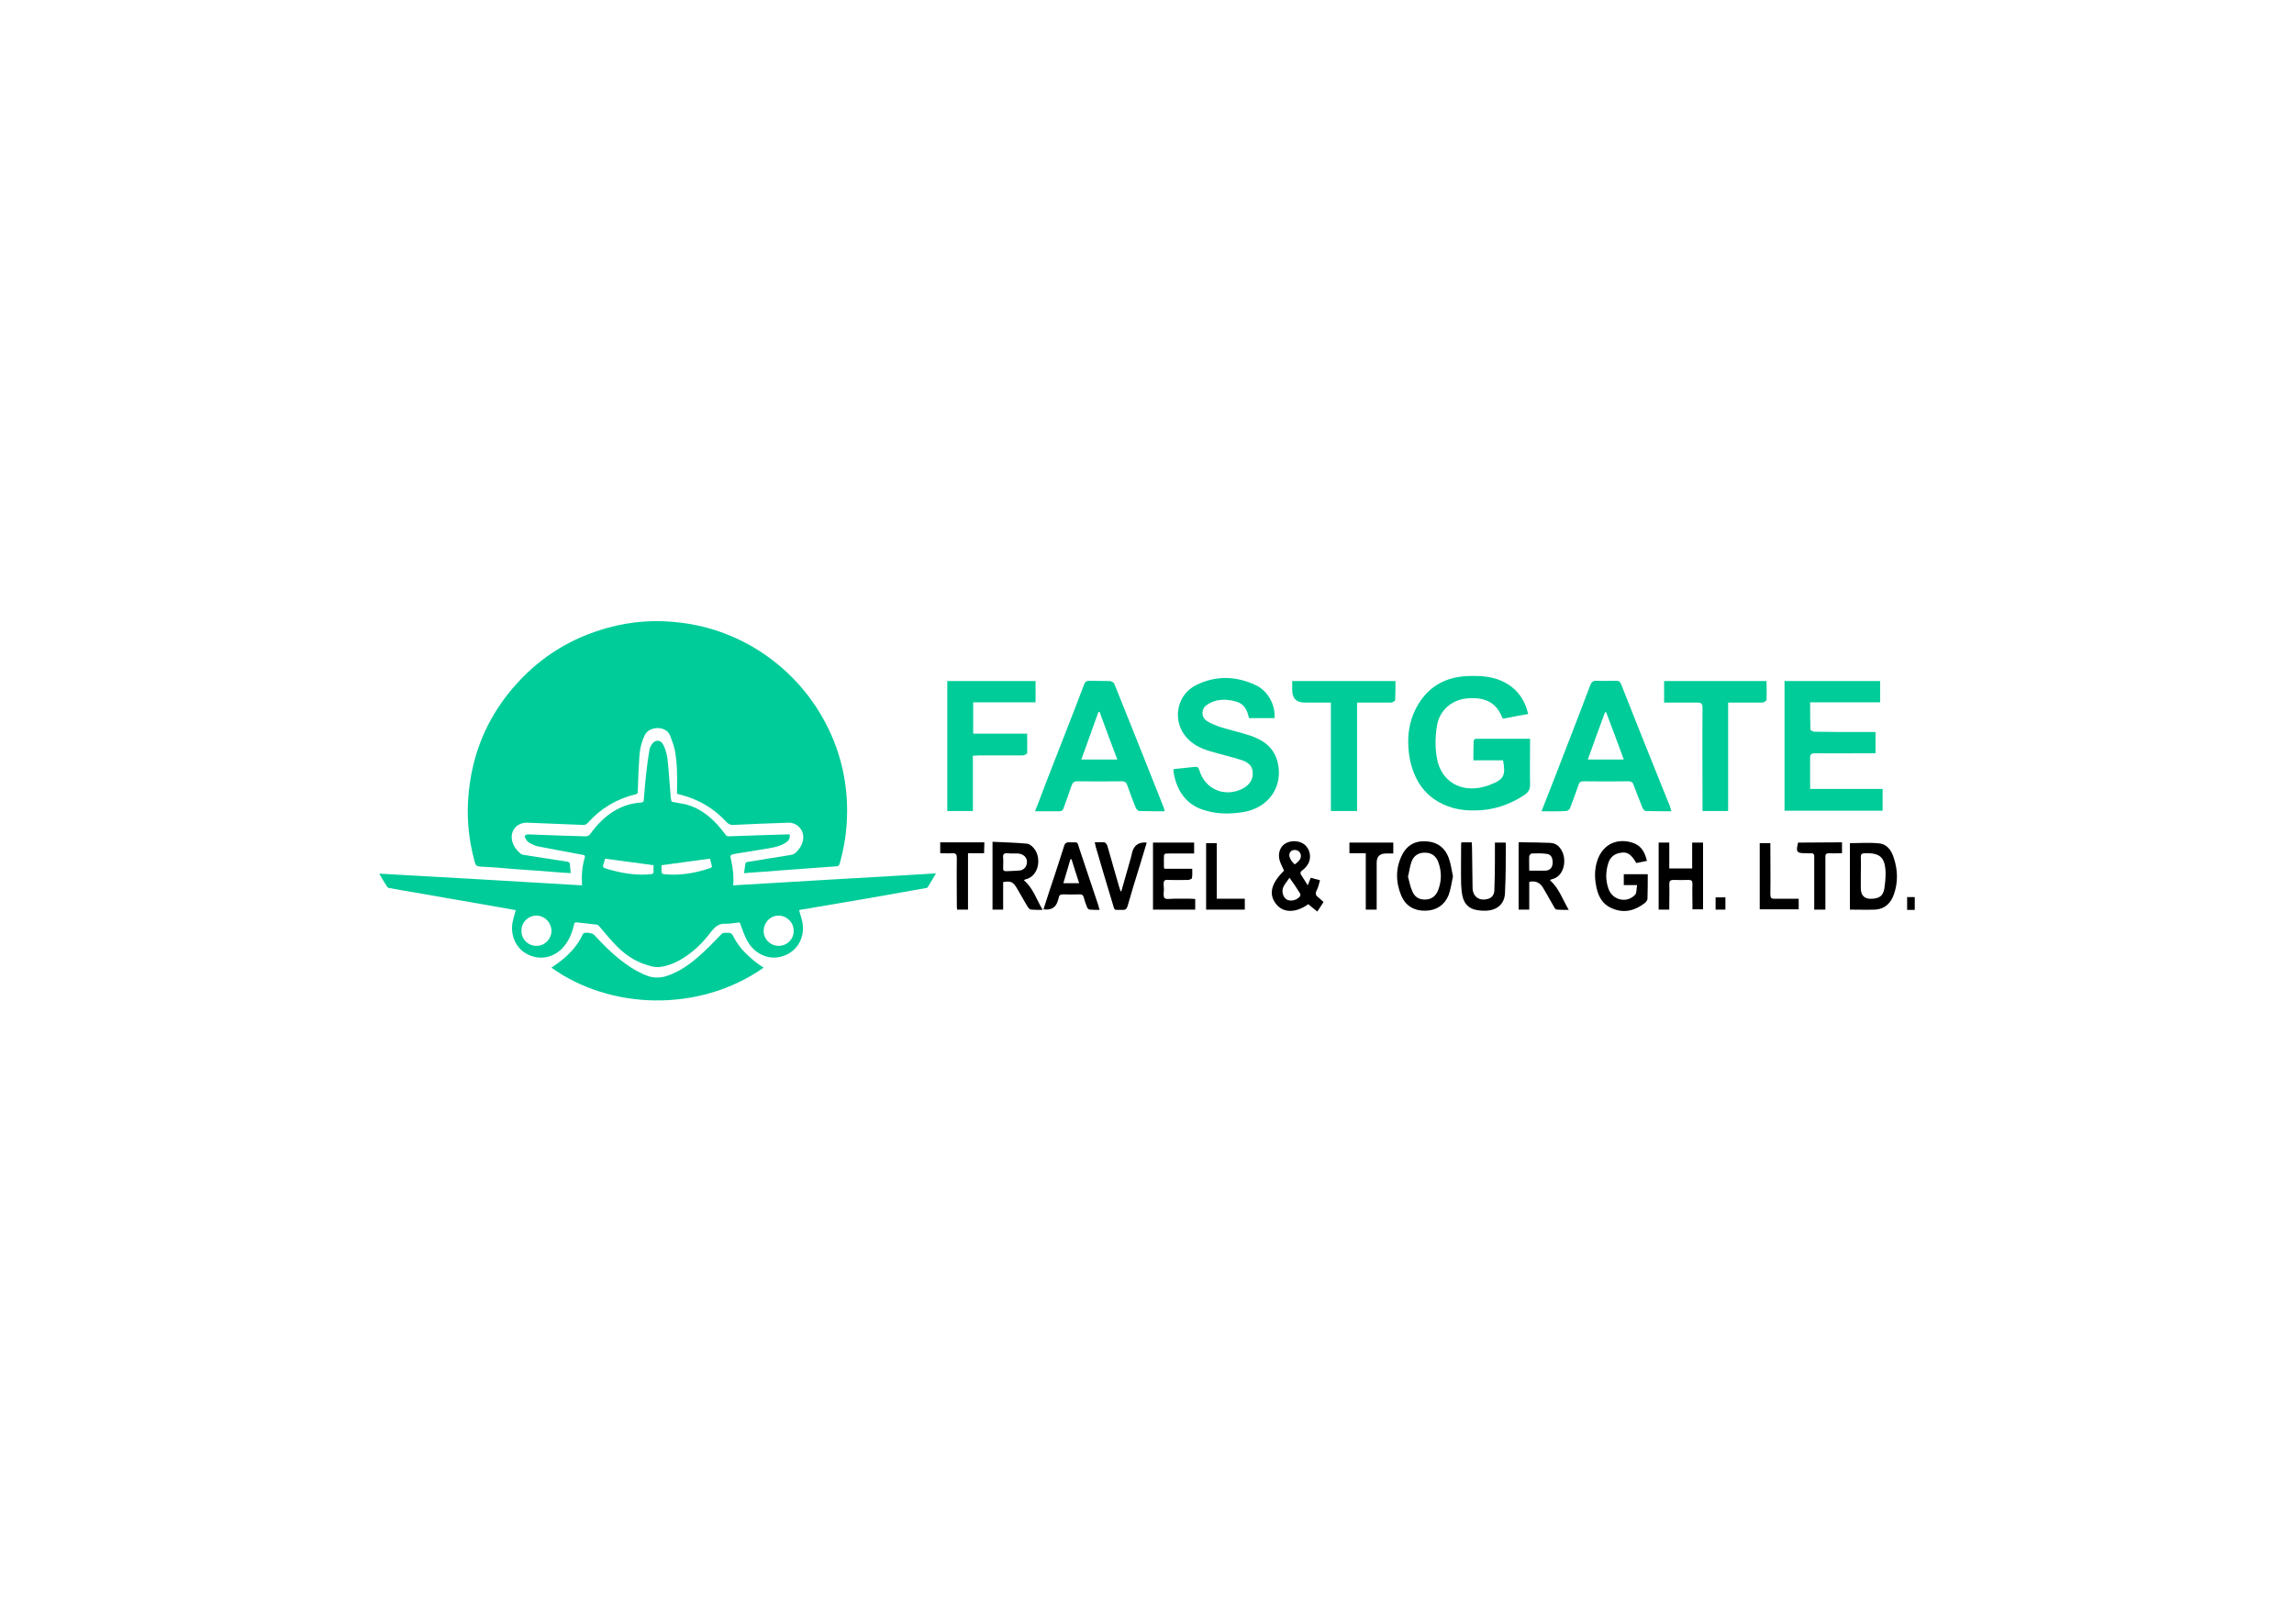 <?xml version="1.0" encoding="UTF-8"?>
<svg xmlns="http://www.w3.org/2000/svg" version="1.2" viewBox="0 0 842 596" width="842" height="596">
  <title>Artboard 1 copy (1)-svg</title>
  <style>
		.s0 { fill: #000000 } 
		.s1 { fill: #00cc99 } 
	</style>
  <path id="Layer" class="s0" d="m702.8 334h-2.8v-4.7h2.8z"></path>
  <path id="Layer" class="s1" d="m273.1 320.5c0.2-1.2 0.3-2.4 0.5-3.5 0-0.3 0.5-0.6 0.8-0.6 5.3-0.9 10.7-1.7 16-2.6 0.6-0.1 1.2-0.4 1.7-0.8 1.4-1.4 2.5-3.1 2.7-5.1 0.4-3.2-2.3-6.1-5.6-5.9-6.6 0.2-13.2 0.5-19.8 0.8-1.2 0.1-2-0.2-2.8-1.1-4.6-5-10.2-8.3-16.9-10-0.3-0.1-0.7-0.2-1.2-0.3q0-0.6 0-1.3c0.1-4.9 0.1-9.8-0.8-14.7-0.4-1.9-1.1-3.7-1.8-5.5-1.4-3.5-7.5-3.5-9.2-0.1-1.2 2.4-1.8 4.9-2 7.5-0.3 4.4-0.5 8.8-0.6 13.2 0 0.7-0.2 1-0.9 1.1q-10.3 2.5-17.3 10.3c-0.7 0.8-1.3 1-2.2 0.9-6.7-0.3-13.3-0.5-20-0.8-4.1-0.2-6.8 3.2-5.6 7.1 0.5 1.7 1.6 3.1 2.9 4.2 0.3 0.3 0.7 0.4 1.1 0.5q8.1 1.3 16.1 2.5c0.6 0.1 0.9 0.3 1 1 0 1 0.2 2 0.3 3.2-1.2-0.1-2.3-0.1-3.4-0.2q-8.7-0.7-17.5-1.3c-4.1-0.4-8.3-0.7-12.4-0.9-1.1-0.1-1.6-0.4-1.9-1.5-2.4-8.6-3.2-17.4-2.2-26.3 1.6-15.1 7.5-28.3 17.7-39.5 9.1-10 20.1-16.7 33.1-20.3 8.9-2.5 18-3.1 27.2-1.9 25.1 3.1 46.6 19.9 56 43.5 3.8 9.6 5.3 19.6 4.7 29.8-0.3 5.1-1.2 10.2-2.6 15.1-0.2 0.7-0.5 1-1.2 1q-10.2 0.7-20.4 1.5-6 0.5-12.1 0.9c-0.4 0.1-0.8 0.1-1.3 0.1z"></path>
  <path id="Layer" fill-rule="evenodd" class="s1" d="m343.5 320.7c-1.1 1.8-2 3.4-3 5-0.1 0.2-0.5 0.3-0.7 0.3q-10.5 1.9-20.9 3.7-12.6 2.1-25.3 4.3c-0.1 0-0.2 0.1-0.3 0.1 0.4 1.5 0.9 2.9 1.2 4.3 1.2 6.2-2.4 11.7-8.4 12.9-4.6 1-9.5-1.5-11.9-6.1-1.1-2-1.8-4.3-2.7-6.6-1.6 0.2-3.5 0.5-5.4 0.5-2.3-0.1-3.6 1.1-5 2.8-3.2 4.3-7 8-11.7 10.6-2.4 1.3-5 2.3-7.7 2.5-1.3 0.1-2.7-0.3-4-0.7-5-1.4-9-4.4-12.5-8.2-1.8-1.9-3.4-4-5.2-6-0.3-0.4-0.7-0.7-1.1-0.7-2.4-0.3-4.8-0.5-7.2-0.8-0.6-0.1-0.9 0.1-1 0.8-0.8 3.4-2.1 6.5-4.6 9-3.6 3.4-8.4 4.1-12.7 1.8-4-2.1-6.1-6.8-5.3-11.5 0.3-1.5 0.8-3 1.2-4.6q-3.1-0.6-6.2-1.1-15.2-2.7-30.4-5.3-4.9-0.8-9.7-1.7c-0.4 0-0.8-0.2-0.9-0.5-1-1.5-1.9-3-2.9-4.8 12.5 0.7 24.8 1.4 37.2 2.1 12.3 0.7 24.7 1.5 37.2 2.2 0-0.4 0-0.6 0-0.9q-0.3-4.7 1-9.2c0.2-0.7 0.1-1-0.7-1.1q-4.8-0.9-9.6-1.8c-2.4-0.5-4.9-0.9-7.3-1.4-0.9-0.3-1.8-0.7-2.7-1.2-0.5-0.3-1-0.8-1.3-1.4-0.7-1.2-0.4-1.7 1.1-1.7 6.9 0.3 13.8 0.5 20.7 0.7 0.8 0 1.3-0.2 1.8-0.8 2.6-3.6 5.6-6.7 9.5-8.9 2.9-1.6 5.9-2.5 9.2-2.7 0.7-0.1 1-0.3 1-1 0.3-3.3 0.5-6.5 0.9-9.8 0.3-2.9 0.7-5.8 1.2-8.7 0.1-0.6 0.4-1.2 0.8-1.8 1.2-1.9 3.3-1.9 4.3 0.2 0.8 1.6 1.3 3.4 1.5 5.2 0.5 4.3 0.7 8.6 1.1 12.9 0 1 0.2 1.9 0.4 2.7 1.8 0.4 3.6 0.6 5.3 1 4.6 1.2 8.2 3.9 11.4 7.3 1.1 1.2 2.1 2.5 3.1 3.8 0.3 0.5 0.7 0.6 1.3 0.6q10.7-0.4 21.4-0.7 0.4 0 0.8 0c0.3 1.3-0.2 2.3-1.4 3-1.9 1.3-4 1.7-6.2 2.1-4.1 0.7-8.2 1.3-12.3 2-2 0.4-2 0.5-1.5 2.5 0.6 2.9 1 5.9 0.7 9.1 12.4-0.7 24.7-1.5 37.1-2.2 12.3-0.7 24.7-1.4 37.3-2.2zm-152.1 20.9c-0.1 3.1 2.4 5.6 5.4 5.6 3 0.1 5.6-2.4 5.6-5.5 0-3-2.5-5.6-5.5-5.6-3 0-5.5 2.4-5.5 5.5zm88.9 0c-0.1 3 2.3 5.5 5.3 5.6 3.1 0.1 5.7-2.3 5.7-5.4 0.1-3-2.3-5.6-5.4-5.7-3-0.1-5.5 2.4-5.6 5.5zm-40.4-24c-6-0.8-11.8-1.6-17.8-2.4-0.2 0.8-0.5 1.7-0.8 2.7 0 0.2 0.3 0.6 0.5 0.7 0.9 0.3 1.7 0.6 2.6 0.8 4.8 1.3 9.6 2 14.6 1.5 0.6-0.1 0.9-0.3 0.9-1-0.1-0.8 0-1.6 0-2.3zm20.7-2.4c-6 0.8-11.8 1.6-17.8 2.4 0 0.7 0.1 1.5 0 2.3 0 0.7 0.3 0.9 0.9 1 5.9 0.6 11.6-0.4 17.1-2.3 0.3-0.1 0.6-0.5 0.5-0.7-0.2-0.9-0.5-1.9-0.7-2.7z"></path>
  <path id="Layer" class="s1" d="m280.3 355.2c-23.8 16.7-56.5 15.4-77.9 0 1-0.7 2.1-1.4 3.1-2.2 3.5-2.7 6.5-5.9 8.4-10 0.1-0.2 0.1-0.3 0.3-0.4 0.6-0.5 3.2-0.1 3.8 0.5 3.5 3.8 7.2 7.5 11.5 10.6 2.6 1.9 5.3 3.5 8.4 4.6 2.4 0.8 4.8 0.7 7.3-0.2 4.5-1.6 8.4-4.4 11.9-7.6 2.6-2.3 5.1-4.9 7.6-7.5 0.7-0.8 1.6-0.5 2.4-0.6 1 0 1.5 0.2 2 1.2 2.2 4.5 5.8 7.8 9.8 10.7 0.5 0.3 0.9 0.6 1.4 0.9z"></path>
  <path id="Layer" class="s1" d="m560.9 262.1c-3.3 0.6-6.3 1.1-9.1 1.7-0.2-0.1-0.3-0.2-0.4-0.3-2.3-6.2-7.2-7.7-13.1-7.1-5.5 0.5-10.1 4.5-10.9 10.2-0.6 3.8-0.7 7.8 0 11.6 1.4 8.6 8.8 12.9 17.3 10.6q1.2-0.3 2.4-0.8c4.9-1.9 5.6-3.3 4.6-8.9h-10.9c0-2.5 0-4.8 0.1-7.2 0-0.2 0.5-0.7 0.8-0.7 6.5 0 13.1 0 19.9 0 0 0.8 0 1.5 0 2.1 0 4.8-0.1 9.7 0 14.5 0.1 2-0.7 3.1-2.2 4.1-5.5 3.6-11.5 5.6-18.2 5.6-5.4 0.1-10.4-1.1-14.9-4.2-5-3.6-7.6-8.7-8.8-14.5-1.4-7.7-0.6-15.1 4-21.7 4-5.7 9.7-8.5 16.6-8.9 4.5-0.2 9-0.1 13.2 1.8 5.2 2.4 8.2 6.4 9.6 12z"></path>
  <path id="Layer" class="s1" d="m688.4 268.7v7.8c-0.8 0-1.4 0-2.1 0-6.7 0-13.4 0.1-20.1 0-1.3 0-1.9 0.4-1.8 1.8 0 3.7 0 7.4 0 11.3h26.6v8h-36v-47.6h35.1v7.8h-25.7c0 3.5 0 6.8 0.1 10 0 0.3 1 0.8 1.5 0.8 5.3 0.1 10.7 0.1 16 0.1 2 0 4.1 0 6.4 0z"></path>
  <path id="Layer" class="s1" d="m467.7 263.6h-9.2c0.1 0.1 0 0-0.1-0.1-0.6-2.8-1.7-5.2-4.8-6-3.7-1-7.4-1-10.7 1.3-2 1.4-2.1 4.4 0 5.8 1.5 1 3.3 1.7 5.1 2.3 3.5 1.1 7.1 1.9 10.5 3 5 1.6 9 4.3 10.4 9.7 2.3 9-3.2 17-12.6 18.5-5 0.8-10 0.8-14.9-0.9-6.6-2.2-9.9-7.9-10.7-14.3 0-0.2 0.1-0.3 0.2-0.6q3.8-0.4 7.7-0.8c0.9-0.1 1.3 0.2 1.6 1.2 2.1 7.1 9.4 10.2 16.1 6.7 2.2-1.3 3.7-3.1 3.5-5.9-0.1-2.6-2-3.8-4.1-4.5-3.8-1.2-7.7-2.1-11.4-3.2-3.8-1.1-7.2-2.8-9.6-6.1-4.4-6.1-2.5-14.8 4.3-18.2 7.2-3.6 14.7-3.4 21.9 0 4.5 2.1 7.3 7.3 6.9 12.1z"></path>
  <path id="Layer" fill-rule="evenodd" class="s1" d="m427.5 297.8c-3.2 0-6.3 0-9.3-0.1-0.5 0-1.1-0.7-1.3-1.1q-1.7-4.2-3.2-8.5c-0.4-1-0.9-1.3-1.9-1.3q-8.2 0.1-16.4 0c-1.2 0-1.7 0.5-2.1 1.6-0.9 2.7-1.9 5.4-2.9 8.2-0.3 0.9-0.7 1.2-1.7 1.2-2.9 0-5.7 0-8.8 0 1.3-3.3 2.5-6.4 3.6-9.4 4.8-12.4 9.7-24.7 14.4-37.1 0.4-1 0.8-1.4 2-1.4 2.5 0.1 5 0 7.4 0.1 0.6 0 1.5 0.5 1.7 1 6.1 15.2 12.2 30.4 18.2 45.6 0.1 0.3 0.2 0.7 0.3 1.2zm-17.4-19c-2.3-6-4.4-11.7-6.5-17.5q-0.2 0.1-0.4 0c-2.1 5.8-4.2 11.6-6.3 17.5h13.2z"></path>
  <path id="Layer" fill-rule="evenodd" class="s1" d="m565.8 297.8c1.6-4 3-7.6 4.4-11.2 4.5-11.7 9.1-23.4 13.5-35.1 0.5-1.2 1.1-1.7 2.4-1.6 2.3 0.1 4.7 0 7 0 1 0 1.5 0.2 1.9 1.2 4.8 12.2 9.7 24.4 14.6 36.6q1.6 4 3.2 7.9c0.2 0.6 0.4 1.3 0.7 2.2-3.3 0-6.3 0-9.4-0.1-0.4 0-1-0.6-1.2-1.1q-1.7-4.2-3.3-8.5c-0.3-0.9-0.8-1.3-1.9-1.3q-8.3 0.1-16.5 0c-1 0-1.5 0.3-1.8 1.3q-1.5 4.3-3.1 8.5c-0.2 0.5-0.9 1.1-1.4 1.1-2.9 0.2-5.8 0.1-9.1 0.1zm23.7-36.4q0 0 0 0 0 0 0 0zm-0.4 0.1c-2.1 5.7-4.2 11.4-6.3 17.3h13.2c-2.2-6-4.3-11.7-6.5-17.4q-0.2 0-0.4 0.1z"></path>
  <path id="Layer" class="s1" d="m357.1 297.7h-9.4v-47.7h32.4v7.8h-22.9v11.5h19.8c0 2.5 0.1 4.9 0 7.2-0.1 0.3-1.1 0.8-1.6 0.8-5.3 0-10.6 0-15.8 0-0.8 0-1.5 0.1-2.5 0.1v20.3z"></path>
  <path id="Layer" class="s1" d="m474.3 250h37.9c0 2.3 0 4.6-0.1 6.9 0 0.4-0.9 0.9-1.4 1-3.5 0-7 0-10.5 0-0.7 0-1.3 0-2.1 0v39.8h-9.6v-39.8c-3.3 0-6.5 0-9.6 0q-4.6 0-4.6-4.6c0-1 0-2.1 0-3.3z"></path>
  <path id="Layer" class="s1" d="m634.3 297.7h-9.4c0-0.7 0-1.3 0-1.9 0-12-0.1-23.9 0-35.9 0-1.6-0.5-2.1-2.1-2-4 0-7.9 0-12 0v-7.9h37.6c0 2.3 0.1 4.6 0 6.9-0.1 0.4-1 1-1.5 1-3.4 0-6.8 0-10.3 0-0.7 0-1.4 0-2.3 0z"></path>
  <path id="Layer" fill-rule="evenodd" class="s0" d="m368.2 323.8v10.1h-3.9v-24.9c4.2 0.2 8.5 0.3 12.7 0.7 1 0.1 2.2 1.2 2.8 2.1 2.5 3.5 1.4 9.9-3.4 11-0.2 0-0.3 0.2-0.6 0.3 3.4 2.9 4.6 7 6.9 10.9-1.6 0-2.9 0-4.2-0.1-0.4 0-1-0.5-1.2-0.9-1.5-2.4-2.8-4.9-4.2-7.2-1.3-2.1-2.2-2.5-4.9-2zm3.4-10.5q0 0 0 0c-0.6 0-1.1 0-1.7-0.1-1.3-0.1-1.9 0.3-1.7 1.7 0.1 1.2 0 2.5 0 3.8-0.1 0.8 0.3 1.1 1.1 1.1 1.8-0.1 3.6-0.1 5.3-0.3 0.7-0.1 1.6-0.8 1.9-1.4 1.2-2.4-0.2-4.6-2.8-4.8-0.7 0-1.4 0-2.1 0z"></path>
  <path id="Layer" fill-rule="evenodd" class="s0" d="m568.9 323.1c3.3 2.9 4.6 7 6.9 10.9-1.7 0-3 0-4.4-0.1-0.4 0-0.8-0.6-1-1q-2-3.4-3.9-6.8c-1.1-2-2.7-2.9-5.2-2.4v10.2h-3.9v-24.7c0.6 0 1.3-0.1 2 0 3.2 0 6.4 0.1 9.6 0.2 2.1 0.1 3.5 1.3 4.4 3.2 1.7 3.5 0.6 9.3-4 10.2-0.2 0.1-0.3 0.2-0.5 0.3zm-7.6-3.5c2.1 0 4 0 5.9 0 1.8-0.1 2.6-1.1 2.7-2.9 0-2-0.7-3.2-2.5-3.3-1.7-0.2-3.5-0.2-5.2-0.1-0.3 0-0.8 0.6-0.9 0.9-0.1 1.8 0 3.5 0 5.4z"></path>
  <path id="Layer" fill-rule="evenodd" class="s0" d="m483.5 334.6c-1.2-0.9-2.2-1.8-3.3-2.7-4.4 3.2-9 3.3-11.6 0.2-3.1-3.6-2.2-7.7 2.7-12.5-0.5-1.2-1.2-2.4-1.6-3.7-0.8-2.6 0.2-5.3 2.3-6.4 2.5-1.3 5.9-0.8 7.5 1.2 1.7 2 1.8 5 0.2 7.1-0.5 0.6-1 1.2-1.6 1.6-0.9 0.6-1 1.2-0.3 2.1 0.7 1 1.3 2.1 2.2 3.5 0.4-1.1 0.7-1.8 1.1-2.8 1 0.3 2.1 0.6 3.4 0.9-0.4 1.3-0.6 2.6-1.2 3.7-0.7 1.3-0.3 2 0.7 2.7 0.6 0.5 1.1 1 1.8 1.6-0.7 1.1-1.4 2.2-2.3 3.5zm-10.2-12.4c-0.9 1.4-1.8 2.3-2.3 3.5-0.7 1.7 0 3.7 1.3 4.5 1.4 0.8 3.6 0.3 4.8-1.1 0.2-0.2 0.3-0.9 0.1-1.1-1.1-1.8-2.3-3.6-3.9-5.8zm1.9-4.9c2.3-1.5 2.9-3.2 1.7-4.6-0.7-0.8-2.2-1-3.1-0.2-1.1 1.1-0.6 2.9 1.4 4.8z"></path>
  <path id="Layer" class="s0" d="m604.8 320.9c0 3.1 0 6-0.1 9 0 0.5-0.5 1.2-1 1.6-3.5 2.7-7.4 3.8-11.6 2.1-4.3-1.6-5.8-5.2-6.4-9.3-0.5-3.2-0.3-6.4 1-9.5 2.6-6 8.4-7.1 13.2-5.2 2.7 1.1 3.9 3.5 4.6 6.4-1.4 0.3-2.6 0.5-3.9 0.8-2-3.4-3.4-4.3-6.1-3.7-2.2 0.4-3.6 1.8-4.2 3.8-1 3.2-1 6.3 0.1 9.4 1.5 4.2 6.8 5.4 9.8 2.1 0.6-0.7 0.4-2.2 0.7-3.5h-4.9v-4h8.7z"></path>
  <path id="Layer" fill-rule="evenodd" class="s0" d="m679 333.9v-24.4c3.7 0 7.3-0.3 10.8 0.1 2.9 0.3 4.5 2.7 5.3 5.3 1.5 4.5 1.6 9.1 0 13.5-1.1 3.2-3.4 5.3-6.8 5.5-3.1 0.1-6.2 0-9.4 0zm4-12.3q0 2.2 0 4.4 0 4.3 4.4 3.9c2.5-0.2 3.7-1.1 4.2-3.5 0.3-1.9 0.5-3.9 0.5-5.8-0.1-5.9-2-7.6-7.8-7.4-1 0.1-1.3 0.4-1.3 1.4 0.1 2.4 0 4.7 0 7z"></path>
  <path id="Layer" fill-rule="evenodd" class="s0" d="m533.3 321.7c-0.5 2.3-0.8 4.7-1.6 6.9-1.5 3.6-4.4 5.6-8.4 5.7-4.3 0.1-7.4-1.8-9-5.6-2.1-5.1-2.1-10.3 0.5-15.2 2-3.7 5.3-5.1 9.4-4.6 3.7 0.4 6.2 2.5 7.5 5.9 0.8 2.1 1.1 4.5 1.6 6.9zm-16.5 0.1c0.5 1.8 0.8 3.7 1.6 5.4 0.8 2 2.5 3.1 4.7 3 2.3 0 3.9-1.3 4.7-3.3 1.4-3.5 1.4-7 0.1-10.5-0.8-2.1-2.4-3.4-4.8-3.4-2.4-0.1-4.2 1.1-5 3.3-0.6 1.6-0.8 3.5-1.3 5.5z"></path>
  <path id="Layer" class="s0" d="m438.7 333.9h-15.5v-24.6h15.1v4q-4.6 0-9.1 0c-2 0-2 0-2 2q0 1.5 0 3c0 0.2 0.1 0.3 0.2 0.6h10.2c0 1.2 0.1 2.3-0.1 3.4 0 0.3-0.8 0.6-1.2 0.7q-3.9 0.1-7.7 0c-1.1-0.1-1.5 0.3-1.5 1.4q0.2 2 0 3.9c0 1.2 0.3 1.7 1.6 1.7 2.8-0.2 5.6-0.1 8.4-0.1 0.5 0 1 0.1 1.6 0.1 0 0 0 3.9 0 3.9z"></path>
  <path id="Layer" class="s0" d="m612.7 333.9h-3.9v-24.6h3.9v9.5h8.4v-9.5h4v24.5h-3.9q0-0.9 0-2c0-2.5-0.1-4.9 0-7.4 0-1-0.3-1.4-1.4-1.4q-2.8 0.1-5.6 0c-1.1 0-1.5 0.4-1.5 1.5 0.1 2.4 0 4.9 0 7.4 0 0.6 0 1.2 0 2z"></path>
  <path id="Layer" fill-rule="evenodd" class="s0" d="m383 333.8q2-6.3 4.1-12.5c1.1-3.5 2.3-6.9 3.4-10.5 0.3-1.3 0.9-1.7 2.2-1.6 3.3 0.1 2.5-0.5 3.5 2.4 2.3 6.8 4.6 13.7 6.9 20.6 0.1 0.5 0.3 1 0.5 1.8-1.3 0-2.5 0-3.6-0.1-0.4 0-0.9-0.5-1-0.9q-0.7-1.7-1.2-3.5c-0.2-0.9-0.6-1.2-1.5-1.2q-3.1 0.1-6.1 0c-1 0-1.5 0.3-1.6 1.3-0.1 0.3-0.2 0.7-0.3 1q-1.1 3.8-5.3 3.2zm7.3-9.6h5.8c-1-3-1.9-5.9-2.8-8.8h-0.4c-0.8 2.8-1.7 5.8-2.6 8.8z"></path>
  <path id="Layer" class="s0" d="m536.4 309.2h3.8c0 0.7 0.1 1.3 0.1 1.9 0.1 5 0.1 9.9 0.2 14.9 0.1 3.2 2.5 4.8 5.5 4 1.7-0.4 2.5-1.7 2.5-3.3 0.1-3.4 0.2-6.9 0.2-10.3 0-2.3 0-4.7 0-7.1h3.9c0 0.1 0.1 0.3 0.1 0.4 0 6 0 12-0.3 18-0.1 4.1-2.9 6.5-7.1 6.6-4.6 0.1-7.2-1.2-8.3-4.6-0.5-1.6-0.6-3.4-0.7-5.1-0.1-4.9 0-9.7 0-14.5 0-0.3 0-0.5 0.1-0.9z"></path>
  <path id="Layer" class="s0" d="m411.6 327.1q1.7-6.1 3.5-12.3 0.3-1.1 0.5-2.1 1.1-3.8 5.3-3.4-1.3 4.3-2.6 8.6c-1.5 4.8-3 9.7-4.4 14.6-0.3 1.1-0.8 1.6-2 1.5-3.3-0.1-2.6 0.6-3.6-2.6-2.1-6.8-4.1-13.7-6.1-20.5-0.1-0.5-0.2-1-0.4-1.7 1.3 0 2.5-0.1 3.6 0 0.4 0.1 0.8 0.7 1 1.1 1.4 5 2.9 10 4.3 15q0.3 0.9 0.6 1.9 0.1-0.1 0.3-0.1z"></path>
  <path id="Layer" class="s0" d="m660 309.3l16.1-0.1v4c-1.6 0-3.2 0.1-4.7 0-1.1 0-1.5 0.4-1.4 1.5 0 5.7 0 11.4 0 17.1 0 0.7 0 1.3 0 2.1h-4.1c0-1.2 0-2.3 0-3.4 0-5.2 0-10.5 0-15.8 0.1-1.1-0.3-1.6-1.4-1.5-0.5 0.1-1.1 0-1.7 0-3.4 0-3.7-0.4-2.8-4z"></path>
  <path id="Layer" class="s0" d="m361.3 309.3l-0.1 3.9h-5.9v20.7h-4c-0.1-0.7-0.1-1.3-0.1-1.9 0-5.7-0.1-11.3 0-17 0-1.3-0.3-1.9-1.8-1.8-1.4 0.1-2.8 0-4.3 0v-4h16.2z"></path>
  <path id="Layer" class="s0" d="m501.3 313.2h-6v-3.9h16.1v4q-1.3 0-2.7 0-3.4 0-3.4 3.4 0 7.7 0 15.4c0 0.6 0 1.1 0 1.8h-4z"></path>
  <path id="Layer" class="s0" d="m456.9 333.9h-14.2v-24.4h3.9v20.4h10.3z"></path>
  <path id="Layer" class="s0" d="m645.9 309.5h3.9c0 0.6 0 1.2 0 1.7 0 5.7 0.1 11.4 0 17.1 0 1.3 0.4 1.7 1.6 1.6 2.9 0 5.8 0 8.8 0v3.9h-14.3v-24.3z"></path>
  <path id="Layer" class="s0" d="m629.7 333.9v-4.5h3.6v4.5z"></path>
</svg>

